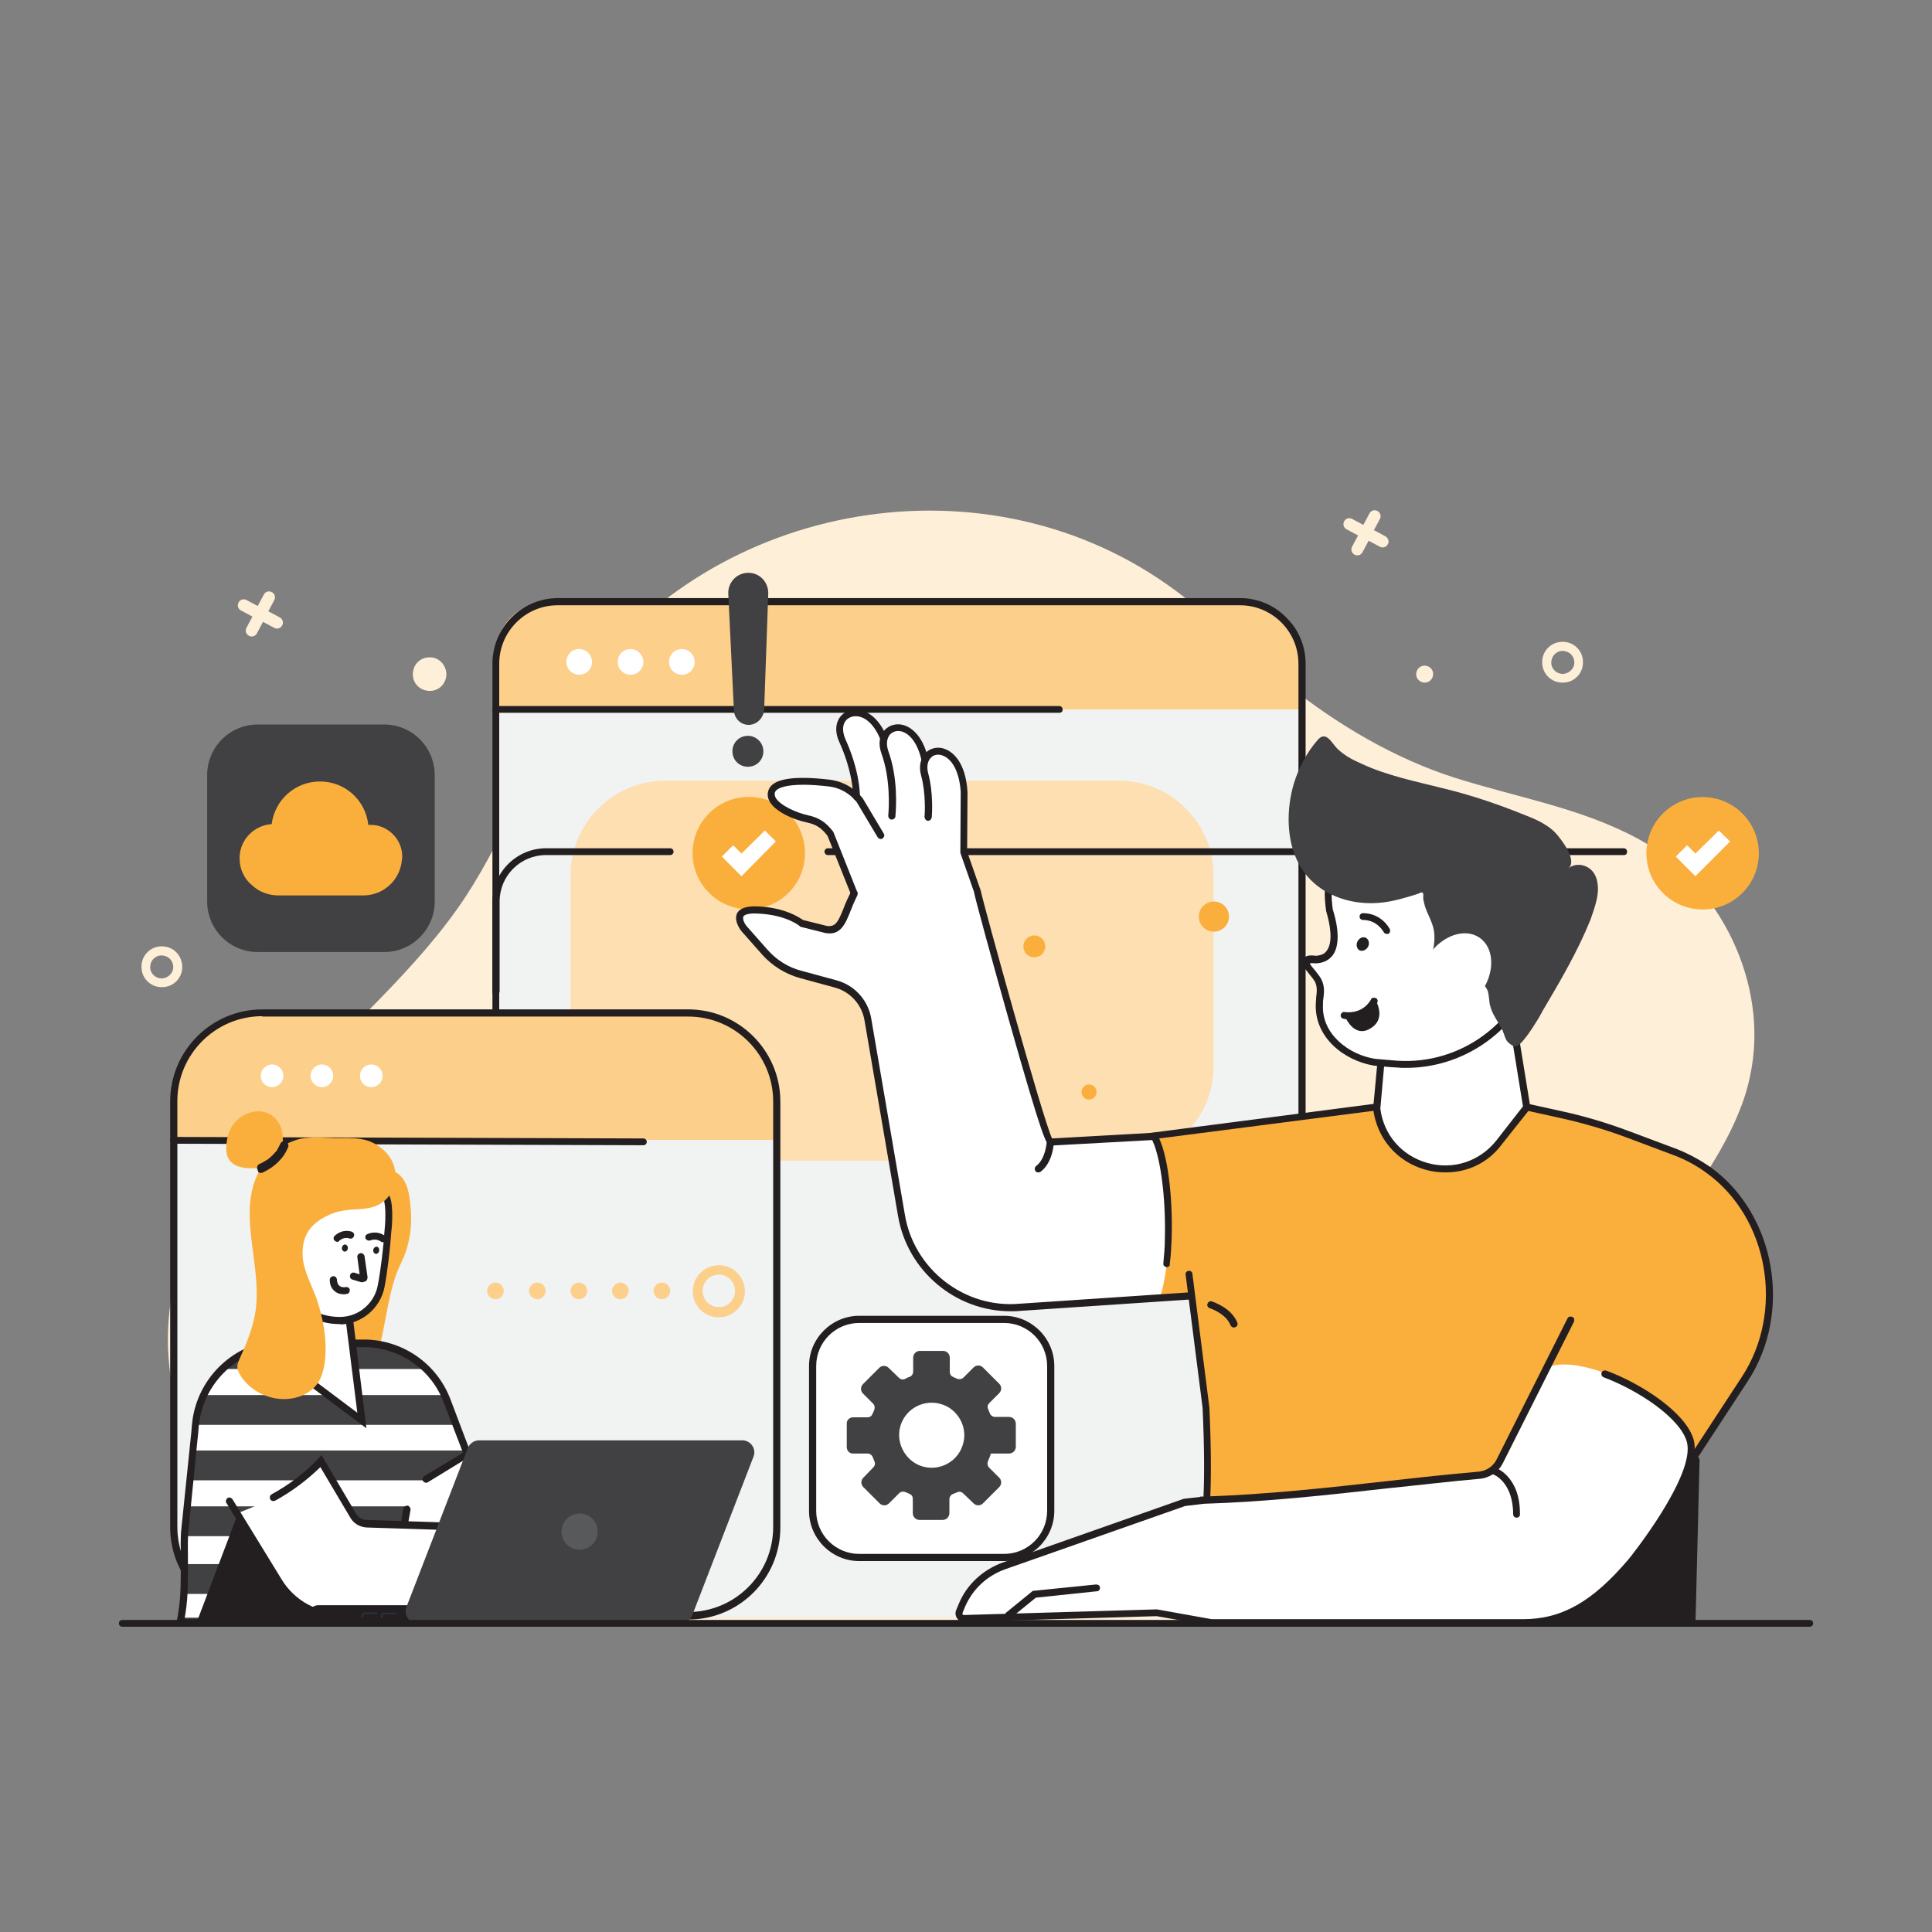 <svg xmlns="http://www.w3.org/2000/svg" xmlns:xlink="http://www.w3.org/1999/xlink" id="Graphics" x="0px" y="0px" viewBox="0 0 512 512" style="enable-background:new 0 0 512 512;" xml:space="preserve"><rect x="0" y="0" width="512" height="512" fill="#808080" stroke="none"/><style type="text/css">	.st0{fill:#FEEFD8;}	.st1{fill:#F1F2F2;}	.st2{fill:#FCCF8B;}	.st3{fill:#FFFFFF;}	.st4{fill:#FDDFB1;}	.st5{fill:#231F20;}	.st6{fill:#414042;}	.st7{fill:#FAAF3D;}	.st8{fill:#58595B;}	.st9{fill:#293241;}</style><g id="Scene_13">	<g>		<g>			<path class="st0" d="M460.8,294.8c1.3-3.1,2.3-6.3,3-9.7c5.2-24.2-7.9-51-29.5-62.7c-15.2-8.3-32.5-11.1-48.8-16.3     c-15.9-5.1-30.8-13.9-43.8-24.2c-11-8.7-20.9-18.9-32.4-27c-50.4-35.4-123.1-21.2-157.1,29.7c-11.1,16.6-17.7,36-28.6,52.7     c-25,38.4-78.7,66.1-79.1,117.3c-0.2,27.1,17.3,56.1,36.2,75.6h344.2c10.7-21.6-2.9-47.8,1.7-71.5     C431.3,334.2,451.9,316.9,460.8,294.8z"></path>		</g>		<g>			<g>				<path class="st1" d="M345,428.6H131.4V177.1c0-9.7,7.9-17.6,17.6-17.6h178.3c9.7,0,17.6,7.9,17.6,17.6V428.6z"></path>			</g>			<g>				<path class="st2" d="M331.1,159.5H145.3c-7.7,0-13.9,6.2-13.9,13.9V188H345v-14.6C345,165.7,338.7,159.5,331.1,159.5z"></path>			</g>			<g>				<path class="st3" d="M156.9,175.4c0,1.9-1.5,3.4-3.4,3.4c-1.9,0-3.4-1.5-3.4-3.4s1.5-3.4,3.4-3.4      C155.4,172,156.9,173.6,156.9,175.4z"></path>			</g>			<g>				<path class="st3" d="M170.5,175.4c0,1.9-1.5,3.4-3.4,3.4c-1.9,0-3.4-1.5-3.4-3.4s1.5-3.4,3.4-3.4      C169,172,170.5,173.6,170.5,175.4z"></path>			</g>			<g>				<path class="st3" d="M184.1,175.4c0,1.9-1.5,3.4-3.4,3.4s-3.4-1.5-3.4-3.4s1.5-3.4,3.4-3.4S184.1,173.6,184.1,175.4z"></path>			</g>			<g>				<path class="st4" d="M296.5,307.6H176.3c-13.9,0-25.1-11.3-25.1-25.1v-50.5c0-13.9,11.3-25.1,25.1-25.1h120.2      c13.9,0,25.1,11.3,25.1,25.1v50.5C321.7,296.3,310.4,307.6,296.5,307.6z"></path>			</g>			<g>				<path class="st5" d="M345,429.5c-0.5,0-0.9-0.4-0.9-0.9V175.9c0-8.6-7-15.5-15.5-15.5H147.8c-8.6,0-15.5,7-15.5,15.5v252.6      c0,0.5-0.4,0.9-0.9,0.9c-0.5,0-0.9-0.4-0.9-0.9V175.9c0-9.6,7.8-17.4,17.4-17.4h180.7c9.6,0,17.4,7.8,17.4,17.4v252.6      C345.9,429.1,345.5,429.5,345,429.5z"></path>			</g>			<g>				<path class="st5" d="M280.7,188.9L280.7,188.9l-149.3,0c-0.5,0-0.9-0.4-0.9-0.9c0-0.5,0.4-0.9,0.9-0.9l0,0l149.3,0      c0.5,0,0.9,0.4,0.9,0.9C281.7,188.5,281.3,188.9,280.7,188.9z"></path>			</g>		</g>		<g>			<g>				<path class="st5" d="M430.4,226.6H219.4c-0.5,0-0.9-0.4-0.9-0.9s0.4-0.9,0.9-0.9h210.9c0.5,0,0.9,0.4,0.9,0.9      S430.9,226.6,430.4,226.6z"></path>			</g>		</g>		<g>			<g>				<path class="st3" d="M265.2,412.8h-36.6c-7.3,0-13.3-5.9-13.3-13.3v-36.6c0-7.3,5.9-13.3,13.3-13.3h36.6      c7.3,0,13.3,5.9,13.3,13.3v36.6C278.5,406.8,272.5,412.8,265.2,412.8z"></path>			</g>			<g>				<path class="st5" d="M266.1,413.7h-38.4c-7.3,0-13.3-6-13.3-13.3V362c0-7.3,6-13.3,13.3-13.3h38.4c7.3,0,13.3,6,13.3,13.3v38.4      C279.4,407.7,273.4,413.7,266.1,413.7z M227.7,350.6c-6.3,0-11.4,5.1-11.4,11.4v38.4c0,6.3,5.1,11.4,11.4,11.4h38.4      c6.3,0,11.4-5.1,11.4-11.4V362c0-6.3-5.1-11.4-11.4-11.4H227.7z"></path>			</g>			<g>				<path class="st6" d="M269.2,377.3c0-1-0.8-1.8-1.8-1.8l-3.7,0c-0.6,0-1.2-0.4-1.4-1c-0.1-0.3-0.3-0.7-0.4-1      c-0.3-0.6-0.2-1.2,0.3-1.7l2.6-2.6c0.7-0.7,0.7-1.8,0-2.5l-4.3-4.3c-0.7-0.7-1.8-0.7-2.5,0l-2.7,2.7c-0.4,0.4-1.1,0.5-1.6,0.3      c-0.4-0.2-0.8-0.3-1.1-0.5c-0.6-0.2-0.9-0.8-0.9-1.3v-3.8c0-1-0.8-1.8-1.8-1.8h-6.1c-1,0-1.8,0.8-1.8,1.8v3.7      c0,0.6-0.4,1.2-1,1.4c-0.4,0.1-0.7,0.3-1.1,0.5c-0.6,0.3-1.2,0.2-1.7-0.3l-2.7-2.6c-0.7-0.7-1.8-0.7-2.5,0l-4.3,4.3      c-0.7,0.7-0.7,1.8,0,2.5l2.7,2.7c0.4,0.4,0.5,1,0.3,1.6c-0.2,0.4-0.3,0.8-0.5,1.1c-0.2,0.6-0.7,0.9-1.3,0.9l-3.8,0      c-1,0-1.8,0.8-1.7,1.8l0,6.1c0,1,0.8,1.8,1.8,1.7l3.7,0c0.6,0,1.2,0.4,1.4,1c0.1,0.3,0.3,0.7,0.4,1c0.3,0.6,0.2,1.2-0.3,1.7      l-2.6,2.7c-0.7,0.7-0.7,1.8,0,2.5l4.3,4.3c0.7,0.7,1.8,0.7,2.5,0l2.7-2.7c0.4-0.4,1-0.5,1.6-0.3c0.4,0.2,0.8,0.3,1.1,0.5      c0.6,0.2,0.9,0.7,0.9,1.3l0,3.8c0,1,0.8,1.8,1.8,1.8l6.1,0c1,0,1.8-0.8,1.8-1.8l0-3.7c0-0.6,0.4-1.2,1-1.4      c0.3-0.1,0.7-0.3,1-0.4c0.6-0.3,1.2-0.2,1.7,0.3l2.7,2.6c0.7,0.7,1.8,0.7,2.5,0l4.3-4.3c0.7-0.7,0.7-1.8,0-2.5l-2.7-2.7      c-0.4-0.4-0.5-1-0.3-1.6c0.4-0.9,0.8-2,0.8-2.1l4.8,0c1,0,1.8-0.8,1.8-1.8L269.2,377.3z M255.4,381.9c-1,5.4-6.6,8.4-11.6,6.5      c-3.8-1.5-6.1-5.6-5.4-9.6c1-5.4,6.6-8.4,11.6-6.5C253.8,373.7,256.2,377.9,255.4,381.9z"></path>			</g>		</g>		<g>			<path class="st7" d="M325.7,242.9c0,2.2-1.8,4-4,4c-2.2,0-4-1.8-4-4c0-2.2,1.8-4,4-4C323.9,238.9,325.7,240.7,325.7,242.9z"></path>		</g>		<g>			<path class="st7" d="M290.6,289.4c0,1.1-0.9,2-2,2c-1.1,0-2-0.9-2-2c0-1.1,0.9-2,2-2C289.7,287.4,290.6,288.3,290.6,289.4z"></path>		</g>		<g>			<circle class="st7" cx="274.1" cy="250.8" r="2.9"></circle>		</g>		<g>			<g>				<path class="st6" d="M101.8,252.3H68.3c-7.4,0-13.4-6-13.4-13.4v-33.5c0-7.4,6-13.4,13.4-13.4h33.5c7.4,0,13.4,6,13.4,13.4v33.5      C115.2,246.3,109.2,252.3,101.8,252.3z"></path>			</g>			<g>				<path class="st7" d="M106.6,227c0-4.6-3.8-8.4-8.4-8.4c-0.2,0-0.4,0-0.6,0c-0.7-6.5-6.1-11.5-12.8-11.5c-6.6,0-12,4.9-12.8,11.3      c-4.6,0.3-8.3,4-8.5,8.6h0c0,0.1,0,0.2,0,0.3c0,0.1,0,0.2,0,0.3c0,2.8,1.3,5.4,3.3,7c1.8,1.7,4.3,2.7,7,2.7h22.5      c5.4,0,9.8-4.2,10.2-9.4C106.6,227.6,106.6,227.3,106.6,227z"></path>			</g>		</g>		<g>			<g id="XMLID_153_">									<ellipse transform="matrix(0.707 -0.707 0.707 0.707 -27.709 385.339)" class="st7" cx="451.3" cy="226.1" rx="14.9" ry="14.9"></ellipse>			</g>			<g id="XMLID_144_">				<g id="XMLID_152_">					<polygon class="st3" points="449.3,232.2 444.1,227 447.1,224 449.3,226.2 455.5,220.1 458.5,223      "></polygon>				</g>			</g>		</g>		<g>			<g>				<path class="st1" d="M180.7,428.3H71.2C57.3,428.3,46,417,46,403.1V293.6c0-13.9,11.3-25.2,25.2-25.2h109.5      c13.9,0,25.2,11.3,25.2,25.2v109.5C205.9,417,194.6,428.3,180.7,428.3z"></path>			</g>			<g>				<path class="st2" d="M182.9,268.4h-114c-12.7,0-22.9,10.3-22.9,22.9v10.8h159.9v-10.8C205.9,278.7,195.6,268.4,182.9,268.4z"></path>			</g>			<g>				<path class="st3" d="M75.1,285.1c0,1.6-1.3,3-3,3s-3-1.3-3-3c0-1.6,1.3-3,3-3S75.1,283.5,75.1,285.1z"></path>			</g>			<g>				<path class="st3" d="M88.3,285.1c0,1.6-1.3,3-3,3c-1.6,0-3-1.3-3-3c0-1.6,1.3-3,3-3C87,282.1,88.3,283.5,88.3,285.1z"></path>			</g>			<g>				<path class="st3" d="M101.4,285.1c0,1.6-1.3,3-3,3s-3-1.3-3-3c0-1.6,1.3-3,3-3S101.4,283.5,101.4,285.1z"></path>			</g>			<g>				<path class="st5" d="M182.4,429.2H69.5c-13.5,0-24.4-11-24.4-24.4V291.9c0-13.5,11-24.4,24.4-24.4h112.9      c13.5,0,24.4,11,24.4,24.4v112.9C206.8,418.3,195.9,429.2,182.4,429.2z M69.5,269.3c-12.4,0-22.5,10.1-22.5,22.5v112.9      c0,12.4,10.1,22.5,22.5,22.5h112.9c12.4,0,22.5-10.1,22.5-22.5V291.9c0-12.4-10.1-22.5-22.5-22.5H69.5z"></path>			</g>			<g>				<path class="st5" d="M170.5,303.5C170.5,303.5,170.5,303.5,170.5,303.5L46,303.1c-0.5,0-0.9-0.4-0.9-0.9c0-0.5,0.4-0.9,0.9-0.9      c0,0,0,0,0,0l124.5,0.4c0.5,0,0.9,0.4,0.9,0.9C171.4,303.1,171,303.5,170.5,303.5z"></path>			</g>		</g>		<g>			<g>				<path class="st5" d="M131.4,263.8c-0.5,0-0.9-0.4-0.9-0.9v-23.9c0-7.8,6.4-14.2,14.2-14.2h32.9c0.5,0,0.9,0.4,0.9,0.9      s-0.4,0.9-0.9,0.9h-32.9c-6.8,0-12.3,5.5-12.3,12.3v23.9C132.3,263.4,131.9,263.8,131.4,263.8z"></path>			</g>		</g>		<g>			<g>				<path class="st6" d="M198.4,192.1L198.4,192.1c-2.1,0-3.8-1.7-3.9-3.8l-1.5-31c-0.1-3,2.3-5.5,5.3-5.5l0,0c3,0,5.3,2.4,5.3,5.4      l-1.1,31.1C202.2,190.4,200.5,192.1,198.4,192.1z"></path>			</g>			<g>				<path class="st6" d="M202.3,199.1c0,2.3-1.8,4.1-4.1,4.1c-2.3,0-4.1-1.8-4.1-4.1c0-2.3,1.8-4.1,4.1-4.1      C200.5,195,202.3,196.9,202.3,199.1z"></path>			</g>		</g>		<g>			<g>				<path class="st2" d="M173.2,342.1c0-1.2,1-2.2,2.2-2.2c1.2,0,2.2,1,2.2,2.2c0,1.2-1,2.2-2.2,2.2      C174.2,344.3,173.2,343.3,173.2,342.1z"></path>			</g>			<g>				<path class="st2" d="M162.2,342.1c0-1.2,1-2.2,2.2-2.2c1.2,0,2.2,1,2.2,2.2c0,1.2-1,2.2-2.2,2.2      C163.2,344.3,162.2,343.3,162.2,342.1z"></path>			</g>			<g>				<circle class="st2" cx="153.4" cy="342.1" r="2.2"></circle>			</g>			<g>				<path class="st2" d="M140.2,342.1c0-1.2,1-2.2,2.2-2.2c1.2,0,2.2,1,2.2,2.2c0,1.2-1,2.2-2.2,2.2      C141.2,344.3,140.2,343.3,140.2,342.1z"></path>			</g>			<g>				<path class="st2" d="M129.1,342.1c0-1.2,1-2.2,2.2-2.2s2.2,1,2.2,2.2c0,1.2-1,2.2-2.2,2.2S129.1,343.3,129.1,342.1z"></path>			</g>			<g>				<path class="st2" d="M190.5,349.1c3.8,0,6.9-3.1,6.9-6.9s-3.1-6.9-6.9-6.9c-3.8,0-6.9,3.1-6.9,6.9S186.6,349.1,190.5,349.1z       M190.5,337.8c2.4,0,4.3,1.9,4.3,4.3s-1.9,4.3-4.3,4.3c-2.4,0-4.3-1.9-4.3-4.3S188.1,337.8,190.5,337.8z"></path>			</g>		</g>		<g>			<path class="st0" d="M414,170.1c-3,0-5.4,2.5-5.3,5.5c0,3,2.5,5.4,5.5,5.3c3,0,5.4-2.5,5.3-5.5C419.5,172.4,417,170,414,170.1z      M414.2,178.6c-1.7,0-3.1-1.3-3.1-3c0-1.7,1.3-3.1,3-3.1c1.7,0,3.1,1.3,3.1,3C417.3,177.1,415.9,178.5,414.2,178.6z"></path>		</g>		<g>			<path class="st0" d="M42.8,250.8c-3,0-5.4,2.5-5.3,5.5c0,3,2.5,5.4,5.5,5.3c3,0,5.4-2.5,5.3-5.5     C48.2,253.1,45.8,250.7,42.8,250.8z M42.9,259.3c-1.7,0-3.1-1.3-3.1-3c0-1.7,1.3-3.1,3-3.1s3.1,1.3,3.1,3     C46,257.8,44.6,259.2,42.9,259.3z"></path>		</g>		<g>			<path class="st0" d="M118.3,178.6c0,2.5-1.9,4.5-4.4,4.5c-2.5,0-4.5-1.9-4.5-4.4c0-2.5,1.9-4.5,4.4-4.5     C116.2,174.1,118.2,176.1,118.3,178.6z"></path>		</g>		<g>			<path class="st0" d="M379.8,178.6c0,1.3-1,2.3-2.2,2.3c-1.3,0-2.3-1-2.3-2.2c0-1.3,1-2.3,2.2-2.3     C378.8,176.4,379.8,177.4,379.8,178.6z"></path>		</g>		<g>			<path class="st0" d="M367.1,142.1l-3-1.6l1.6-3c0.4-0.8,0.1-1.7-0.7-2.1c-0.8-0.4-1.7-0.1-2.1,0.7l-1.6,3l-3-1.6     c-0.8-0.4-1.7-0.1-2.1,0.7c-0.4,0.8-0.1,1.7,0.7,2.1l3,1.6l-1.6,3c-0.4,0.8-0.1,1.7,0.7,2.1c0.8,0.4,1.7,0.1,2.1-0.7l1.6-3l3,1.6     c0.8,0.4,1.7,0.1,2.1-0.7C368.2,143.5,367.9,142.5,367.1,142.1z"></path>		</g>		<g>			<path class="st0" d="M74.1,163.6l-3-1.6l1.6-3c0.4-0.8,0.1-1.7-0.7-2.1c-0.8-0.4-1.7-0.1-2.1,0.7l-1.6,3l-3-1.6     c-0.8-0.4-1.7-0.1-2.1,0.7c-0.4,0.8-0.1,1.7,0.7,2.1l3,1.6l-1.6,3c-0.4,0.8-0.1,1.7,0.7,2.1c0.8,0.4,1.7,0.1,2.1-0.7l1.6-3l3,1.6     c0.8,0.4,1.7,0.1,2.1-0.7C75.2,165,74.9,164,74.1,163.6z"></path>		</g>		<g>			<g>				<g>					<path class="st7" d="M108.8,319.7c-0.4-3.9-1-8.3-5.2-9.6c-3.2-1-6.6-0.1-9.5,1.4c-6,3.1-11.2,8.8-14.6,14.7       c-1.8,3.1-3.3,6.5-4,10c-1.2,6.5,0.6,13.6,3.7,19.4c1.9,3.5,4.6,6.8,8.2,8.4c3.7,1.6,8.5,1,11-2.1c1.1-1.4,1.7-3.1,2.1-4.8       c1.7-6.2,2.2-12.7,4.3-18.8c1-3,2.7-5.5,3.3-8.6C109,326.5,109.1,323.1,108.8,319.7z"></path>				</g>				<g id="XMLID_168_">					<path class="st3" d="M152.8,402.5l-16.7-0.5c-1.4,0-2.8-0.8-3.5-2.1l-8.6-14.5l-22.2,13.2l11,18.5c3.6,6.1,10.3,9.7,17.4,9.2       l22.5-1.3L152.8,402.5z"></path>				</g>				<g id="XMLID_128_">					<path class="st3" d="M47.7,429.9c0.2-1,0.4-2,0.6-2.9c0.7-4.3,0.7-8.7,0.6-13.1c0-3-0.1-6,0.2-8.9c0.3-3,0.6-6,0.9-9       c0.5-4.8,1-9.5,1.5-14.3c0.2-1.9,0.3-3.8,0.6-5.7c1.9-11.4,11.6-19.7,23.2-19.9l10.7-0.1c0.3,0,0.5,0,0.8,0l10.5,0       c9.5,0.4,17.9,6.4,21.2,15.3l5.3,14.1l-15.1,9.2l-3.5,19.9l-0.6,15.5L47.7,429.9z"></path>				</g>				<g>					<g>						<path class="st6" d="M50.4,392.3h61.8l11.6-7.1l-0.3-0.8H51.2C51,387.1,50.7,389.7,50.4,392.3z"></path>					</g>					<g>						<path class="st6" d="M47.9,428.7c-0.1,0.4-0.1,0.8-0.2,1.2l56.9,0l0-1.2H47.9z"></path>					</g>					<g>						<path class="st6" d="M52.1,375.9c-0.1,0.5-0.2,1.1-0.2,1.7H121l-2.4-6.4c-0.2-0.5-0.4-1-0.6-1.5H54.1        C53.2,371.6,52.5,373.7,52.1,375.9z"></path>					</g>					<g>						<path class="st6" d="M48.9,414.5c0,2.6,0,5.3-0.1,7.9h56.1l0.3-7.9H48.9z"></path>					</g>					<g>						<path class="st6" d="M97.3,355.9l-10.5,0c-0.3,0-0.5,0-0.8,0L75.3,356c-6.3,0.1-12.1,2.6-16.3,6.8h54.1        C109,358.7,103.4,356.1,97.3,355.9z"></path>					</g>					<g>						<path class="st6" d="M49.7,399.2c-0.2,1.9-0.4,3.8-0.6,5.8c-0.1,0.7-0.1,1.4-0.2,2.1h57.6l1.4-7.9H49.7z"></path>					</g>				</g>				<g id="XMLID_127_">					<path class="st5" d="M46.6,430.9l0.2-1.1c0.2-1,0.4-1.9,0.5-2.9c0.7-4.3,0.6-8.7,0.6-13l0-1.3c0-2.5-0.1-5.2,0.2-7.8l2.4-23.3       c0.1-0.6,0.1-1.3,0.2-1.9c0.1-1.3,0.2-2.6,0.4-3.9c2-11.8,12.1-20.5,24.1-20.7L86,355c0.3,0,0.6,0,0.8,0l10.5,0       c9.9,0.4,18.6,6.6,22.1,15.9l5.6,14.8l-11.6,7.1c-0.4,0.3-1,0.1-1.3-0.3c-0.3-0.4-0.1-1,0.3-1.3l10.3-6.2l-5.1-13.3       c-3.2-8.6-11.2-14.3-20.4-14.7l-10.5,0c-0.3,0-0.5,0-0.8,0l-10.7,0.1c-11.1,0.1-20.4,8.2-22.3,19.1c-0.2,1.2-0.3,2.5-0.4,3.8       c-0.1,0.6-0.1,1.3-0.2,1.9L50,405c-0.3,2.5-0.2,5-0.2,7.6l0,1.3c0,4.4,0.1,8.9-0.6,13.3c-0.1,0.6-0.2,1.2-0.3,1.9l54.8,0       l0.6-14.7l2.6-14.6c0.1-0.5,0.6-0.8,1.1-0.8c0.5,0.1,0.8,0.6,0.8,1.1l-2.6,14.5l-0.7,16.3L46.6,430.9z"></path>				</g>				<g id="XMLID_125_">					<polygon class="st3" points="75.7,361.4 95.9,376.5 90.6,333.6 77.5,333.6      "></polygon>				</g>				<g id="XMLID_121_">					<path class="st5" d="M97.1,378.5l-22.3-16.7l1.9-29.1h14.8L97.1,378.5z M76.7,360.9l18,13.5l-5-39.8H78.4L76.7,360.9z"></path>				</g>				<g>					<polygon class="st5" points="63.1,401 108.5,430.2 52.1,430      "></polygon>				</g>				<g id="XMLID_117_">					<path class="st3" d="M165.7,403.9c-0.5-0.2-1.1,0.1-1.6,0.4c-2.2,1.3-5.1,2.3-7.3,1c-2.1-1.2-5-3-4.5-5.3c0,0,0.6-6.4-0.3-5.3       c-1.3,1.6-2,4.4-3.1,6.4c-1.2,2.2-2.8,3.9-5,4.3l-47-1.5c-1.4,0-2.8-0.8-3.5-2.1l-8.6-14.5l0,0c-5.2,5.4-11.4,9.5-18.3,12.3       l-3.5,1.4l10.7,18c3.6,6.1,10.3,9.7,17.4,9.2l50.6-3l0,0c0.4,0,7.2-1,10.3-2.3c3.5-1.4,6.8-3.1,9.9-5.1c0.8-0.5,1.7-1.1,2.1-2       c0.4-0.9,0.3-1.9,0.5-2.9c0.2-1.5,1.1-2.8,1.7-4.2c0.6-1.4,0.9-3.1,0-4.3C166.2,404.2,166,404,165.7,403.9z"></path>				</g>				<g id="XMLID_86_">					<path class="st5" d="M90.1,429.2c-7,0-13.5-3.7-17.1-9.7l-13-21.2c-0.3-0.4-0.1-1,0.3-1.3c0.4-0.3,1-0.1,1.3,0.3l13,21.2       c3.5,5.8,9.8,9.2,16.6,8.8l50.6-3c0.6-0.1,7.1-1,10.1-2.2c3.4-1.4,6.7-3.1,9.8-5c0.7-0.5,1.5-1,1.8-1.6c0.2-0.4,0.2-1,0.3-1.6       c0-0.4,0-0.7,0.1-1.1c0.2-1.2,0.7-2.2,1.2-3.2c0.2-0.4,0.4-0.8,0.6-1.2c0.3-0.8,0.8-2.4,0.1-3.5c-0.1-0.2-0.2-0.2-0.2-0.2       c0,0-0.2,0-0.8,0.3c-3.2,1.9-6.1,2.3-8.2,1.1c-1.8-1-5.6-3.2-4.9-6.3c0.1-0.8,0.1-1.7,0.2-2.5c-0.2,0.5-0.4,1-0.7,1.6       c-0.4,0.9-0.7,1.8-1.1,2.6c-1.5,2.7-3.4,4.4-5.7,4.8l-0.1,0l-0.1,0l-47-1.5c-1.8-0.1-3.4-1-4.3-2.5l-8-13.5       c-3.6,3.5-7.6,6.5-12,8.9c-0.5,0.2-1,0.1-1.3-0.4c-0.2-0.5-0.1-1,0.4-1.3c4.6-2.5,8.8-5.7,12.4-9.5l0.8-0.9l9.2,15.6       c0.6,1,1.6,1.6,2.7,1.6l46.9,1.5c1.7-0.4,3.1-1.7,4.3-3.9c0.4-0.7,0.7-1.5,1.1-2.4c0.6-1.5,1.2-3,2.2-4.1       c0.4-0.5,0.9-0.5,1.3-0.4c0.6,0.2,1.2,0.5,0.6,6.4l0,0.1c-0.4,1.6,1.8,3,4,4.3c1.9,1.1,4.5,0,6.4-1c0.5-0.3,1.4-0.8,2.4-0.5       c0.4,0.2,0.8,0.5,1.1,0.9c0.9,1.3,0.9,3.2,0,5.2c-0.2,0.4-0.4,0.9-0.6,1.3c-0.4,0.9-0.9,1.8-1,2.7c0,0.3-0.1,0.6-0.1,0.9       c0,0.7-0.1,1.5-0.4,2.2c-0.5,1.1-1.5,1.8-2.5,2.4c-3.2,2-6.6,3.7-10.1,5.2c-2.7,1.1-7.8,1.9-9.8,2.2v0.1l-0.9,0.1l-50.6,3       C90.9,429.2,90.5,429.2,90.1,429.2z"></path>				</g>				<g>					<path class="st3" d="M90.4,350L90.4,350c-8.5,0.2-15.7-6.1-16.6-14.5l-2-17.3c0,0,28.9-8.1,30.7-0.6c1.4,5.9,0,16-1.4,23.3       C100.1,346.1,95.7,349.9,90.4,350z"></path>				</g>				<g>					<path class="st5" d="M90,350.9c-9,0-16.4-6.8-17.2-15.9c0-0.5,0.3-1,0.8-1c0.5-0.1,1,0.3,1,0.8c0.8,8.1,7.3,14.2,15.4,14.2       c0.1,0,0.2,0,0.3,0c4.8-0.1,8.9-3.6,9.8-8.3c0.8-4.1,1.5-10,1.8-14.5c0.4-3.6,0.3-8-0.5-8.8c-0.4-0.4-0.3-1,0-1.3       c0.4-0.4,1-0.3,1.3,0c1.8,1.9,1.2,8.9,1,10.3c-0.3,4.5-1,10.5-1.8,14.7c-1.1,5.6-6,9.7-11.6,9.9       C90.3,350.9,90.1,350.9,90,350.9z"></path>				</g>				<g>					<path class="st5" d="M96,339.8c-0.1,0-0.2,0-0.3,0l-2.3-0.7c-0.5-0.1-0.8-0.7-0.6-1.2c0.1-0.5,0.7-0.8,1.2-0.6l1.3,0.4       l-0.6-4.5c-0.1-0.5,0.3-1,0.8-1.1c0.5-0.1,1,0.3,1.1,0.8l0.8,5.5c0,0.5-0.1,0.8-0.4,1.1C96.5,339.7,96.2,339.8,96,339.8z        M95.3,338.6L95.3,338.6L95.3,338.6z"></path>				</g>				<g>					<path class="st5" d="M91.2,343c-1.1,0-2-0.3-2.7-1c-1.2-1.1-1.1-2.7-1.1-2.9c0-0.5,0.5-0.9,1-0.9c0.5,0,0.9,0.5,0.9,1       c0,0,0,1,0.6,1.5c0.4,0.4,1,0.5,1.8,0.4c0.5-0.1,1,0.3,1,0.8c0,0.5-0.3,1-0.8,1C91.6,343,91.4,343,91.2,343z"></path>				</g>				<g>					<path class="st5" d="M101.4,329.2c-0.2,0-0.4-0.1-0.5-0.2c-1.3-0.9-2.7-0.3-2.7-0.3c-0.5,0.2-1,0-1.3-0.4       c-0.2-0.5-0.1-1,0.4-1.2c0.1-0.1,2.4-1.2,4.7,0.4c0.4,0.3,0.5,0.9,0.2,1.3C102,329.1,101.7,329.2,101.4,329.2z"></path>				</g>				<g>					<path class="st5" d="M89.4,329.1c-0.2,0-0.5-0.1-0.7-0.3c-0.4-0.4-0.4-0.9,0-1.3c0.1-0.1,1.9-1.9,4.5-1.1       c0.5,0.2,0.8,0.7,0.6,1.2c-0.2,0.5-0.7,0.8-1.2,0.6c-1.6-0.5-2.6,0.6-2.7,0.6C89.9,329,89.6,329.1,89.4,329.1z"></path>				</g>				<g>					<path class="st5" d="M100.5,331.3c0,0.5-0.3,0.9-0.8,1c-0.4,0-0.8-0.4-0.8-0.9c0-0.5,0.3-0.9,0.8-1       C100.1,330.3,100.5,330.7,100.5,331.3z"></path>				</g>				<g>					<path class="st5" d="M92.2,330.7c0,0.5-0.3,0.9-0.8,1c-0.4,0-0.8-0.4-0.8-0.9c0-0.5,0.3-0.9,0.8-1       C91.8,329.8,92.2,330.2,92.2,330.7z"></path>				</g>				<g>					<path class="st3" d="M78.9,329.5c-0.6,1.7-2.6,2.6-4.3,2s-2.6-2.6-2-4.3c0.6-1.7,2.6-2.6,4.3-2       C78.6,325.9,79.5,327.8,78.9,329.5z"></path>				</g>				<g>					<path class="st5" d="M74.6,332.5c-0.1,0-0.2,0-0.3-0.1c-2.2-0.8-3.4-3.3-2.6-5.5c0.8-2.2,3.3-3.4,5.5-2.6       c0.5,0.2,0.7,0.7,0.6,1.2c-0.2,0.5-0.7,0.7-1.2,0.6c-1.3-0.5-2.6,0.2-3.1,1.4c-0.5,1.3,0.2,2.6,1.4,3.1       c0.5,0.2,0.7,0.7,0.6,1.2C75.3,332.2,74.9,332.5,74.6,332.5z"></path>				</g>				<g>					<path class="st7" d="M104.5,309.3c-0.9-3.3-3.8-5.9-7-7c-2.4-0.8-5-0.7-7.5-0.7c-3.8,0.1-8.2-0.7-11.8,0.6       c-3.6,1.2-6.8,3.6-8.8,6.9c-4.3,6.9-3.4,14.5-2.4,22.3c0.7,5.5,1.5,10.9,0.7,16.2c-0.7,4.4-2.4,8.5-4.2,12.5       c-0.3,0.7-0.6,1.3-0.6,2c0,0.8,0.3,1.5,0.7,2.2c2.9,4.9,9.2,7.5,14.7,6.1c2.1-0.5,4.1-1.6,5.5-3.3c1.3-1.6,1.9-3.7,2.2-5.7       c0.8-5.2-0.1-10.6-1.6-15.7c-1.1-3.8-3.2-7.2-4-11.1c-0.5-2.9-0.2-6.2,1.5-8.6c2-2.8,5.9-4.7,9.2-5.2c3.5-0.6,7.2,0.1,10.3-2.2       C104.3,316.5,105.4,312.6,104.5,309.3z"></path>				</g>				<g>					<path class="st7" d="M74.7,299.6c-0.6-2.5-2.4-4.5-5.1-5c-2.6-0.5-6,0.9-7.8,3.4c-1.2,1.6-1.6,3.5-1.8,5.2       c-0.1,1.4-0.1,2.8,0.6,3.9c1.2,2.1,4,2.6,6.7,2.5c2.1-0.1,5.4-0.3,6.6-2.6C75,304.7,75.2,301.8,74.7,299.6z"></path>				</g>				<g>					<g>						<path class="st5" d="M69.7,310.7c3-1.4,5.5-3.7,6.7-6.8c0.2-0.6-0.3-1.3-0.8-1.4c-0.7-0.2-1.2,0.2-1.4,0.8c0.1-0.3,0,0,0,0        c0,0.1-0.1,0.2-0.1,0.2c-0.1,0.1-0.1,0.3-0.2,0.4c-0.2,0.3-0.3,0.6-0.5,0.9c0,0.1-0.1,0.1-0.1,0.2c0,0-0.2,0.3-0.1,0.1        c0.1-0.1-0.1,0.1-0.1,0.1c-0.1,0.1-0.1,0.1-0.2,0.2c-0.2,0.3-0.5,0.5-0.7,0.8c-0.3,0.2-0.5,0.5-0.8,0.7        c-0.1,0.1-0.2,0.1-0.2,0.2c-0.1,0.1,0.1-0.1,0,0c-0.2,0.1-0.3,0.2-0.5,0.3c-0.6,0.4-1.3,0.8-2,1.1c-0.6,0.3-0.7,1.1-0.4,1.6        C68.4,310.9,69.1,311,69.7,310.7L69.7,310.7z"></path>					</g>				</g>			</g>			<g>				<g>					<path class="st5" d="M116.7,430.2H84.3c-1.3,0-2.4-1.1-2.4-2.4l0,0c0-1.3,1.1-2.4,2.4-2.4h32.4c1.3,0,2.4,1.1,2.4,2.4v0.2       C119,429.1,118,430.2,116.7,430.2z"></path>				</g>				<g>					<path class="st6" d="M180.4,430.2h-69.7c-2.2,0-3.8-2.2-3-4.3l16.3-42.2c0.5-1.2,1.7-2,3-2h69.7c2.2,0,3.8,2.2,3,4.3       l-16.3,42.2C182.9,429.3,181.7,430.2,180.4,430.2z"></path>				</g>				<g>					<path class="st8" d="M158.4,405.9c0,2.6-2.1,4.8-4.8,4.8c-2.6,0-4.8-2.1-4.8-4.8c0-2.6,2.1-4.8,4.8-4.8       C156.3,401.1,158.4,403.2,158.4,405.9z"></path>				</g>				<g>					<g>						<path class="st9" d="M101.2,428.8c0.1,0,0.2-0.1,0.2-0.2v-0.5c0-0.2,0.2-0.3,0.3-0.3h3.2c0.1,0,0.2-0.1,0.2-0.2        c0-0.1-0.1-0.2-0.2-0.2h-3.2c-0.4,0-0.8,0.4-0.8,0.8v0.5C101,428.7,101.1,428.8,101.2,428.8z"></path>					</g>				</g>				<g>					<g>						<path class="st9" d="M96.1,428.7c0.1,0,0.2-0.1,0.2-0.2V428c0-0.2,0.2-0.3,0.3-0.3h3.2c0.1,0,0.2-0.1,0.2-0.2        c0-0.1-0.1-0.2-0.2-0.2h-3.2c-0.4,0-0.8,0.4-0.8,0.8v0.5C95.9,428.6,96,428.7,96.1,428.7z"></path>					</g>				</g>			</g>		</g>		<g>			<g id="XMLID_138_">									<ellipse transform="matrix(0.707 -0.707 0.707 0.707 -101.758 206.568)" class="st7" cx="198.5" cy="226.1" rx="14.9" ry="14.9"></ellipse>			</g>			<g id="XMLID_136_">				<g id="XMLID_137_">					<polygon class="st3" points="196.5,232.2 191.3,227 194.3,224 196.5,226.2 202.7,220.1 205.6,223      "></polygon>				</g>			</g>		</g>		<g>			<g>				<path class="st3" d="M278.4,302.6c-1.4,0.1-19.2-65.1-19.4-66.5l-3.6-10.2l-15.5,1.7l-13.5,9.2c-2.7,5.2-2.9,10.1-7.2,9.5      l-6.6-1.6c0,0-3.6-3.2-11.7-3.6c-8.1-0.3-3.3,5.2-3.3,5.2l5.3,6c2.5,2.8,5.8,4.9,9.5,5.9l9.2,2.5c4.5,1.2,7.8,4.9,8.6,9.5      l8.9,52c2.5,15.1,16.2,25.7,31.4,24.3l41.6-3.7l1.1-42.2L278.4,302.6z"></path>			</g>			<g id="XMLID_10_">				<path class="st7" d="M448.4,429.9l1.1-92.5c1.6-18.6-11.4-35.8-31.4-41.6c-15.1-4.3-45.2-4.2-64.2-1.1      c-27.5,4.6-36.8,22.3-38.8,47.1l4.5,31.3c2,43.8-4.5,32.6,0.1,57L448.4,429.9z"></path>			</g>			<g>				<polygon class="st5" points="449,383.5 401.9,430.2 424.7,429.9 448.4,429.9     "></polygon>			</g>			<g id="XMLID_6_">				<path class="st7" d="M305.8,301l58.7-7.6l6.6,51.7l-63.5-1.9C311.2,331.2,309.9,307.7,305.8,301z"></path>			</g>			<g id="XMLID_124_">				<path class="st5" d="M309.2,335.8c0,0-0.1,0-0.1,0c-0.5-0.1-0.9-0.5-0.8-1c0.2-2.1,0.4-4.3,0.4-6.6c0.3-11.2-1.3-22.7-3.7-26.7      l-0.7-1.2l60.1-7.8c0.5-0.1,1,0.3,1,0.8c0.1,0.5-0.3,1-0.8,1l-57.4,7.4c2.6,5.6,3.6,17.2,3.3,26.5c-0.1,2.4-0.2,4.6-0.5,6.7      C310.1,335.5,309.7,335.8,309.2,335.8z"></path>			</g>			<g id="XMLID_4_">				<path class="st7" d="M400.9,362.6l22.1-65l21.3,7.9c3.2,1.2,6.2,3,9,5c17.1,12.8,21,37,9.2,54.9l-14.9,22.7      C437.3,377.7,410,362.1,400.9,362.6z"></path>			</g>			<g id="XMLID_39_">				<path class="st5" d="M447.6,389c-0.2,0-0.4,0-0.5-0.2c-0.4-0.3-0.6-0.9-0.3-1.3l14.8-22.6c11.4-17.4,7.1-42.2-9.4-54.1      c-2.6-1.9-5.4-3.4-8.2-4.5l-12.8-4.8c-5.6-2.1-11.4-3.8-17.2-5.1l-9.5-2.1c-0.5-0.1-0.8-0.6-0.7-1.1c0.1-0.5,0.6-0.8,1.1-0.7      l9.5,2.1c5.9,1.3,11.8,3.1,17.4,5.2l12.8,4.8c3,1.2,5.9,2.8,8.7,4.7c17.3,12.5,21.8,38.5,9.9,56.7l-14.8,22.6      C448.2,388.9,447.9,389,447.6,389z"></path>			</g>			<g id="XMLID_2_">				<path class="st3" d="M404.7,293.5l-7.4,9.4c-10,12.7-30.4,7-32.4-9.1v0l3.5-37.9h30.2L404.7,293.5z"></path>			</g>			<g id="XMLID_122_">				<path class="st5" d="M383.1,310.7c-1.8,0-3.5-0.2-5.3-0.7c-7.6-2.1-12.9-8.3-13.9-16.1l0-0.1l0-0.1l3.6-38.8h31.8l6.3,38.8      l-7.7,9.7C394.3,308.2,388.9,310.7,383.1,310.7z M365.8,293.8c0.9,7,5.7,12.5,12.5,14.4c6.8,1.9,13.8-0.4,18.2-5.9l7.1-9.1      l-5.9-36.4h-28.6L365.8,293.8z"></path>			</g>			<g>				<path class="st3" d="M364.3,281.6c2,0.2,3.9,0.3,5.9,0.5c17.2,1.1,32.8-10.3,37.1-27c2.3-9,4.3-16.6,4.3-16.6      c1.1-5.5-3.2-10.7-9-10.4c-8.6-0.9-16.9-1.7-25.4-2.6c-14-4.4-27.4-2-24.8,15.7c1.4,4.4,3.1,12.9-3.6,13.2      c-5.7-0.6-0.5,3.4,0.6,5.6c1,2,0.4,4,0.3,6.2C349.3,274.4,356.8,280.3,364.3,281.6z"></path>			</g>			<g>				<path class="st5" d="M372.6,283c-0.8,0-1.6,0-2.4-0.1c-2.1-0.1-4-0.3-6-0.5l-0.1,0c-7.8-1.3-15.8-7.4-15.4-16.4      c0-0.6,0.1-1.1,0.1-1.7c0.2-1.5,0.3-2.8-0.3-4.1c-0.3-0.5-0.8-1.2-1.4-1.9c-1.3-1.6-2.4-2.9-1.8-4.1c0.6-1.1,2.1-1.1,3.4-0.9      c1.4-0.1,2.4-0.5,3-1.5c1.6-2.3,0.8-6.9-0.3-10.5l0-0.2c-1-7.1,0.3-12.3,4-15.4c4.6-3.9,12.3-4.4,21.9-1.4l25.3,2.6      c3-0.2,5.9,1,7.8,3.3c2,2.3,2.7,5.3,2.1,8.2l-4.3,16.7C404,271.7,389.2,283,372.6,283z M364.4,280.6c1.9,0.2,3.8,0.3,5.9,0.5      c16.7,1.1,31.9-10,36.1-26.3l4.3-16.6c0.5-2.3-0.1-4.7-1.7-6.6c-1.6-1.8-3.9-2.8-6.4-2.7l-0.1,0l-0.1,0l-25.6-2.6      c-8.8-2.8-16.2-2.4-20.2,1c-3.2,2.7-4.3,7.3-3.4,13.7c0.8,2.5,2.4,8.6,0.1,12c-1,1.4-2.5,2.2-4.5,2.3l-0.1,0l-0.1,0      c-0.9-0.1-1.3,0-1.5,0c0.2,0.5,1,1.4,1.5,2c0.6,0.8,1.3,1.6,1.6,2.3c0.9,1.8,0.7,3.5,0.5,5.1c-0.1,0.5-0.1,1-0.1,1.6      C350.2,274,357.4,279.5,364.4,280.6z"></path>			</g>			<g>				<path class="st6" d="M423.4,234.4c-0.1-0.9-0.3-1.7-0.7-2.5c-1.3-2.6-4.7-3.6-7.1-1.8c2.7-2-2.2-8.2-3.6-9.6      c-1.8-1.8-4.5-3.2-7.4-4.3c-7.1-2.9-14.4-5.4-21.8-7.2c-7.5-1.9-15.2-3.4-22.2-6.7c-2.3-1-4.5-2.2-6.3-4      c-1.4-1.4-2.9-4.8-5.1-2.2c-2.9,3.3-5,7.3-6.3,11.5c-2,6.7-2.1,15,1.3,21.3c3.4,6.5,10.4,10,17.5,10.4c3.1,0.2,6.2-0.2,9.2-1      c1.6-0.4,3.2-0.9,4.8-1.4c0.4-0.1,1.1-0.7,1.4-0.2c0.2,0.3,0,1.3,0.1,1.7c0.1,0.6,0.3,1.1,0.4,1.7c0.7,2.2,2,4.2,2.4,6.5      c0.3,1.8,0.1,3.7-0.3,5.5c-0.4,1.8-0.7,3.6-1.3,5.4c-0.8,2.7,2.5,5,5,4.5c1.9-0.4,3.3-1.9,5.2-2.4c2.3-0.6,4.9,0.9,5.7,3.1      c0.3,1.1,0.3,2.3,0.5,3.4c0.5,2.6,2.3,4.7,3.4,7c0.4,0.9,0.6,1.9,1.1,2.7c0.2,0.3,0.5,0.5,0.8,0.8c0.2,0.2,0.5,0.3,0.7,0.5      c1.3,0.6,2.2-0.6,3-1.5c1.5-1.8,2.7-3.8,3.9-5.7c0.5-0.8,0.9-1.7,1.4-2.5c4.5-7.6,9.1-15.5,12.4-23.7      C422.5,240.8,423.8,237.4,423.4,234.4z"></path>			</g>			<g>									<ellipse transform="matrix(0.564 -0.826 0.826 0.564 -44.847 430.957)" class="st3" cx="385.7" cy="257.9" rx="11.3" ry="8.5"></ellipse>			</g>			<g>				<path class="st3" d="M240.6,226.5l-12.8-14.4c-2-2.5-5-4.1-8.2-4.5c-5.6-0.6-13.8-1-15,2.1c-1.3,3.2,5,6.5,9.7,7.4      c2.6,0.5,4.3,1.8,5.9,3.9l10.2,25.7L240.6,226.5z"></path>			</g>			<g>				<path class="st3" d="M227.8,238c0-0.6-0.9-33.6-4.6-41.8c-3.7-8.2,8.6-12.3,12.1,3.1c3.5,15.5,6.1,36.6,6.1,36.6L227.8,238z"></path>			</g>			<g>				<path class="st5" d="M241.3,236.8c-0.5,0-0.9-0.3-0.9-0.8c0-0.2-2.6-21.3-6-36.5c-1.2-5.3-3.7-8.9-6.7-9.6      c-1.4-0.3-2.7,0.1-3.5,1c-1,1.2-1,2.9-0.2,4.9c3.7,8.1,3.9,14.2,3.9,15.4c0,0.5-0.4,0.9-0.9,0.9c-0.5,0-0.9-0.4-0.9-0.9      c0-0.7-0.1-6.7-3.7-14.6c-1.2-2.6-1-5.1,0.4-6.8c1.3-1.5,3.2-2.1,5.3-1.6c1.8,0.4,6.1,2.3,8.1,11c3.5,15.3,6.1,36.5,6.1,36.7      c0.1,0.5-0.3,1-0.8,1C241.3,236.8,241.3,236.8,241.3,236.8z"></path>			</g>			<g>				<path class="st3" d="M235.9,238c0-0.5,1.5-30.9-1.4-38.7c-2.8-7.8,8.7-10.7,10.9,3.7c2.2,14.4,3,34,3,34L235.9,238z"></path>			</g>			<g>				<path class="st5" d="M248.4,237.9c-0.5,0-0.9-0.4-0.9-0.9c0-0.2-0.9-19.7-3-33.9c-0.7-4.9-2.8-8.4-5.4-9.2      c-1.2-0.4-2.4-0.1-3.2,0.7c-0.9,1-1.1,2.6-0.5,4.4c2.6,7.1,2.1,15,1.9,17.2l0,0.1c0,0.5-0.5,0.9-1,0.9c-0.5,0-0.9-0.5-0.9-1      l0-0.1c0.2-2.2,0.6-9.7-1.8-16.4c-0.9-2.5-0.6-4.8,0.9-6.3c1.3-1.3,3.2-1.8,5.1-1.2c1.6,0.5,5.5,2.6,6.7,10.7      c2.1,14.3,3,33.9,3,34.1C249.4,237.4,249,237.8,248.4,237.9C248.5,237.9,248.4,237.9,248.4,237.9z"></path>			</g>			<g>				<path class="st3" d="M242.8,243.9c0.1-0.5,4.3-30.6,2.2-38.7c-2.1-8,9.7-9.9,10.5,4.7c0.8,14.6-0.1,34.1-0.1,34.1L242.8,243.9z"></path>			</g>			<g>				<path class="st5" d="M267.8,347.5c-14.5,0-27.3-10.6-29.8-25.2l-8.9-51.9c-0.7-4.2-3.8-7.6-7.9-8.7l-9.2-2.5      c-3.9-1.1-7.3-3.2-10-6.2l-5.3-6c-0.3-0.3-2.3-2.8-1.4-4.9c0.7-1.4,2.5-2,5.4-1.9c7.4,0.3,11.2,3,12.1,3.6l6.4,1.6      c2.3,0.3,3-1.3,4.4-4.8c0.5-1.3,1.1-2.7,1.9-4.2c0.2-0.5,0.8-0.6,1.3-0.4c0.5,0.2,0.6,0.8,0.4,1.3c-0.7,1.4-1.3,2.8-1.8,4.1      c-1.3,3.3-2.6,6.5-6.4,5.9l-0.1,0l-6.8-1.7l-0.2-0.2c0,0-3.5-3-11.2-3.3c-2-0.1-3.4,0.2-3.7,0.8c-0.3,0.7,0.4,2.1,1.1,2.8l5.3,6      c2.4,2.7,5.5,4.7,9.1,5.6l9.2,2.5c4.8,1.3,8.4,5.3,9.2,10.2l8.9,51.9c2.4,14.5,15.8,24.9,30.4,23.6l44.8-3c0.5,0,1,0.4,1,0.9      c0,0.5-0.4,1-0.9,1l-44.8,3C269.5,347.5,268.7,347.5,267.8,347.5z"></path>			</g>			<g>				<path class="st5" d="M278.3,303.5c-1,0-1.9-1.3-11-33.4c-4.2-14.9-8.9-32-9.2-33.8l-3.6-10.3l0.1-16.1c-0.3-4.9-2-8.5-4.6-9.6      c-1.2-0.5-2.4-0.4-3.2,0.4c-1,0.9-1.3,2.5-0.8,4.3c1.4,5.2,1,11.2,0.9,11.7c-0.1,0.5-0.6,0.9-1.1,0.8c-0.5-0.1-0.8-0.6-0.8-1.1      l0,0c0.1-0.5,0.4-6.2-0.9-10.9c-0.7-2.5-0.1-4.8,1.4-6.2c1.4-1.2,3.4-1.5,5.2-0.7c1.6,0.7,5.2,3.1,5.7,11.3l-0.1,15.8l3.6,10.3      c0.6,3.2,16.4,60.4,18.9,65.7l26.9-1.5c0.5,0,1,0.4,1,0.9c0,0.5-0.4,1-0.9,1l-27.4,1.5C278.4,303.5,278.3,303.5,278.3,303.5z"></path>			</g>			<g>				<path class="st5" d="M367.5,247.5c-0.3,0-0.7-0.2-0.8-0.5c-0.1-0.1-1.7-3.2-5.5-3.2c-0.5,0-0.9-0.4-0.9-0.9      c0-0.5,0.4-0.9,0.9-0.9c0,0,0,0,0,0c4.9,0,7,4,7.1,4.2c0.2,0.5,0.1,1-0.4,1.3C367.8,247.5,367.6,247.5,367.5,247.5z"></path>			</g>			<g>				<path class="st5" d="M359.8,249.4c-0.5,0.9-0.3,1.9,0.4,2.4c0.7,0.4,1.7,0.1,2.3-0.8c0.5-0.9,0.3-1.9-0.4-2.4      C361.3,248.1,360.3,248.5,359.8,249.4z"></path>			</g>			<g>				<path class="st5" d="M357.4,270.1c-0.4,0-0.9,0-1.3-0.1c-0.5-0.1-0.9-0.5-0.8-1c0.1-0.5,0.5-0.9,1-0.8c5,0.6,6.9-3.1,7-3.3      c0.2-0.5,0.8-0.6,1.3-0.4c0.5,0.2,0.6,0.8,0.4,1.2C364.2,267.4,361.6,270.1,357.4,270.1z"></path>			</g>			<g>				<path class="st5" d="M364.5,265c0,0-1.3,4.5-7.9,4.7c0,0,2.1,4.9,5.9,3.2C367.9,270.4,364.5,265,364.5,265z"></path>			</g>			<g>				<path class="st5" d="M226.4,237.6c-0.4,0-0.7-0.2-0.9-0.6l-6.2-15.5c-1.5-2-3-3-5.3-3.5c-3.9-0.8-8.7-3-10.1-5.7      c-0.5-1-0.6-2-0.2-3c1.1-2.9,6.5-3.8,16-2.7c3.5,0.4,6.6,2.1,8.8,4.8l0.1,0.1l5.6,9.4c0.3,0.4,0.1,1-0.3,1.3      c-0.4,0.3-1,0.1-1.3-0.3l-5.6-9.4c-1.9-2.3-4.5-3.8-7.5-4.1c-9.5-1.1-13.5,0.1-14.1,1.5c-0.1,0.3-0.2,0.7,0.1,1.4      c1.1,2.1,5.5,4.1,8.8,4.8c2.7,0.6,4.6,1.8,6.5,4.3l0.1,0.2l6.2,15.6c0.2,0.5,0,1-0.5,1.2C226.6,237.6,226.5,237.6,226.4,237.6z"></path>			</g>			<g>				<path class="st5" d="M275.1,310.7c-0.3,0-0.6-0.1-0.7-0.4c-0.3-0.4-0.2-1,0.2-1.3c2.6-2,2.8-6.5,2.8-6.5c0-0.5,0.4-0.9,1-0.9      c0.5,0,0.9,0.4,0.9,1c0,0.2-0.2,5.4-3.5,7.9C275.5,310.7,275.3,310.7,275.1,310.7z"></path>			</g>			<g>				<path class="st5" d="M327,351.8c-0.4,0-0.7-0.2-0.9-0.6c-1.2-3.1-5.4-4.5-5.5-4.5c-0.5-0.2-0.8-0.7-0.6-1.2      c0.2-0.5,0.7-0.8,1.2-0.6c0.2,0.1,5.1,1.6,6.7,5.6c0.2,0.5,0,1-0.5,1.2C327.2,351.8,327.1,351.8,327,351.8z"></path>			</g>			<g id="XMLID_5_">				<path class="st5" d="M319,431.1l-0.1-0.8c-2.4-12.3-1.9-15.8-1.1-21.5c0.8-5.8,1.9-13.8,0.9-35.7l-4.5-35.3      c-0.1-0.5,0.3-1,0.8-1c0.5-0.1,1,0.3,1,0.8l4.5,35.4c1,22.1-0.1,30.2-0.9,36.1c-0.8,5.6-1.2,8.7,0.9,20.1l126.9-0.2l1.1-42.1      c0-0.5,0.5-0.9,1-0.9c0.5,0,0.9,0.4,0.9,1l-1.1,44L319,431.1z"></path>			</g>			<g>				<path class="st3" d="M411.1,362l-13.6,25.1c-1.1,2.1-3.1,3.5-5.5,3.7c-24.1,2.2-48.6,6-72.9,6.7l0,0l-5.2,0.6L266,414.9      c-5,1.7-9,5.5-11,10.4l-0.7,1.7c-0.4,0.9,0.3,1.8,1.3,1.8l51.1-1.5l14.4,2.6l0,0c0,0,0,0,0.1,0l0.1,0l0,0c4.7,0,82.5,0,82.5,0      c11.6,0,19.8-5.8,28.7-16.3c0,0,18.3-22.7,15.6-32.1C445.1,371.5,421.2,359.2,411.1,362z"></path>			</g>			<g>				<path class="st5" d="M322.2,431l-1.2-0.2h-0.8l0-0.1l-13.7-2.4l-51,1.5c-0.7,0.1-1.5-0.3-1.9-1c-0.4-0.6-0.5-1.4-0.2-2.1      l0.7-1.7c2.1-5.1,6.4-9,11.6-10.9l48-16.9l4.4-0.5l0-0.1l1,0c16.1-0.5,32.6-2.3,48.6-4.1c7.9-0.9,16.2-1.8,24.2-2.5      c2-0.2,3.8-1.4,4.7-3.2l18.8-37.4c0.2-0.5,0.8-0.6,1.3-0.4c0.5,0.2,0.6,0.8,0.4,1.3l-18.8,37.4c-1.2,2.4-3.6,4-6.2,4.2      c-8,0.7-16.2,1.7-24.2,2.5c-15.9,1.8-32.4,3.6-48.5,4.1l-0.2,0l-5.1,0.6l-47.8,16.8c-4.7,1.7-8.5,5.2-10.5,9.8l-0.7,1.7      c-0.1,0.2,0,0.3,0,0.4c0,0.1,0.2,0.2,0.3,0.2l51.2-1.5l14.5,2.6l0,0c4.7,0,82.5,0,82.5,0c0,0,0,0,0,0c10.3,0,18.4-4.6,28-15.9      c0.2-0.2,18-22.4,15.4-31.2c-1.8-6.2-12.7-13.5-22-17c-0.5-0.2-0.7-0.7-0.6-1.2c0.2-0.5,0.7-0.7,1.2-0.6      c9.7,3.6,21.1,11.2,23.2,18.2c2.9,9.8-15,32-15.7,32.9c-10,11.8-18.5,16.6-29.4,16.6c0,0,0,0,0,0c0,0-71.4,0-81.5,0L322.2,431z"></path>			</g>			<g>				<path class="st5" d="M401.9,402.2C401.9,402.2,401.9,402.2,401.9,402.2c-0.5,0-0.9-0.4-0.9-0.9c0-8.6-5.2-10.6-5.4-10.6      c-0.5-0.2-0.7-0.7-0.6-1.2c0.2-0.5,0.7-0.7,1.2-0.6c0.3,0.1,6.7,2.4,6.6,12.4C402.9,401.8,402.4,402.2,401.9,402.2z"></path>			</g>			<g>				<path class="st5" d="M267.3,428.9c-0.3,0-0.5-0.1-0.7-0.3c-0.3-0.4-0.3-1,0.1-1.3l7-5.7l16.8-1.7c0.5,0,1,0.3,1,0.8      c0.1,0.5-0.3,1-0.8,1l-16.2,1.7l-6.5,5.3C267.7,428.8,267.5,428.9,267.3,428.9z"></path>			</g>		</g>		<g>			<path class="st5" d="M479.6,431.1H32.4c-0.5,0-0.9-0.4-0.9-0.9s0.4-0.9,0.9-0.9h447.2c0.5,0,0.9,0.4,0.9,0.9     S480.1,431.1,479.6,431.1z"></path>		</g>	</g></g></svg>
